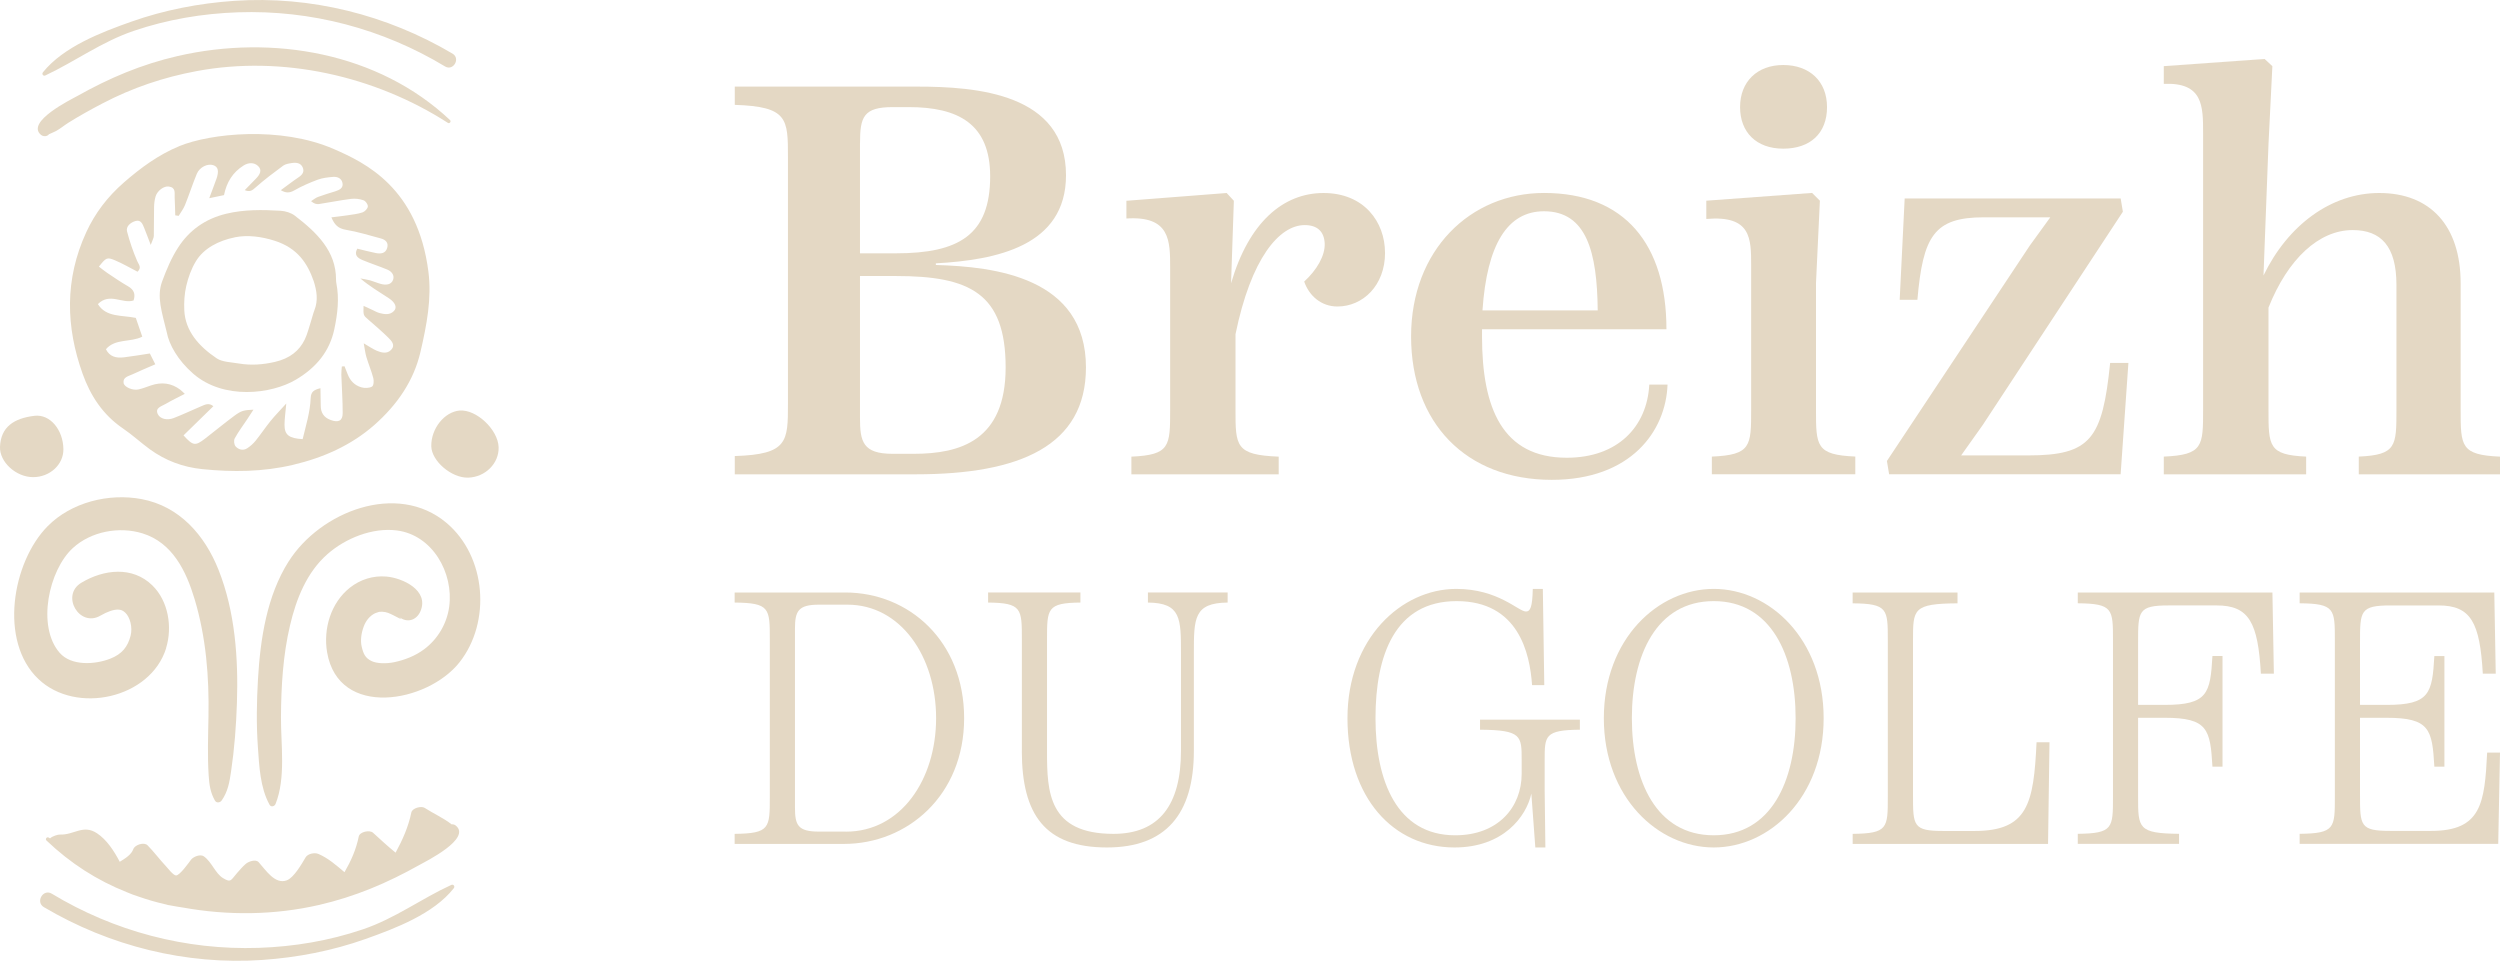 <?xml version="1.0" encoding="UTF-8"?>
<svg id="Calque_2" data-name="Calque 2" xmlns="http://www.w3.org/2000/svg" viewBox="0 0 591.44 227.31">
  <defs>
    <style>
      .cls-1 {
        fill: #e4d8c4;
        stroke-width: 0px;
      }
    </style>
  </defs>
  <g id="Calque_1-2" data-name="Calque 1">
    <g>
      <g>
        <path class="cls-1" d="M256.91,86.92c0,18.61-15.72,25.29-40.23,25.29h-42.85v-4.32c12.58-.39,12.58-3.41,12.58-12.45v-58.18c0-9.17,0-12.05-12.58-12.45v-4.32h43.11c14.02,0,35.25,1.58,35.25,20.97,0,16.77-16.51,20.05-30.79,20.84v.39c13.89.4,35.51,2.88,35.51,24.24ZM203.45,33.85v26.08h8.52c14.81,0,22.28-4.32,22.28-18.21,0-12.45-7.6-16.38-19.26-16.38h-3.8c-6.94,0-7.73,2.36-7.73,8.51ZM237.91,86.92c0-17.56-8.52-21.62-25.94-21.62h-8.52v33.54c0,5.63.66,8.52,7.73,8.52h4.98c11.01,0,21.75-3.14,21.75-20.44Z"/>
        <path class="cls-1" d="M327.67,59.8c0,7.73-5.24,12.71-11.27,12.71-3.8,0-6.68-2.49-7.86-5.9,3.01-2.75,4.98-6.16,4.85-9.04-.13-2.75-1.7-4.32-4.72-4.32-6.03,0-12.71,7.86-16.38,25.82v17.82c0,8.65,0,10.74,10.22,11.14v4.19h-34.85v-4.19c9.17-.4,9.17-2.49,9.17-11.14v-33.54c0-6.42,0-12.32-10.35-11.66v-4.19l23.72-1.84,1.7,1.84-.66,19.52c4.19-14.41,12.32-21.36,21.88-21.36s14.54,6.81,14.54,14.15Z"/>
        <path class="cls-1" d="M394.5,90.98c-.39,11.01-8.65,22.54-27.39,22.54-20.31,0-33.28-13.49-33.28-33.93s14.02-33.94,31.45-33.94c19.13,0,28.96,12.19,28.96,32.24h-43.63v1.7c0,17.04,4.85,28.7,20.05,28.7,12.05,0,19-7.34,19.52-17.3h4.32ZM350.73,73.43h27.25c-.13-13.76-2.62-23.45-12.71-23.45-8.65,0-13.5,7.86-14.55,23.45Z"/>
        <path class="cls-1" d="M404.98,112.21v-4.19c9.3-.4,9.3-2.49,9.3-11.14v-34.07c0-6.42,0-11.92-10.61-11.01v-4.32l25.03-1.84,1.84,1.84-.92,19.52v29.87c0,8.65,0,10.74,9.3,11.14v4.19h-33.94ZM411.66,25.34c0-6.03,4.06-9.96,10.22-9.96s10.35,3.8,10.35,9.96-3.93,9.83-10.35,9.83-10.22-3.93-10.22-9.83Z"/>
        <path class="cls-1" d="M446.39,109.07l33.81-50.97,4.85-6.69h-15.72c-11.79,0-14.41,4.46-15.72,19.52h-4.19l1.18-23.98h51.1l.52,3.14-33.15,50.45-5.11,7.2h15.86c14.81,0,17.56-3.93,19.39-21.88h4.32l-1.84,26.34h-54.77l-.52-3.14Z"/>
        <path class="cls-1" d="M591.44,108.02v4.19h-33.41v-4.19c8.91-.4,8.91-2.49,8.91-11.14v-29.48c0-9.17-3.67-12.97-10.35-12.97-7.99,0-15.33,6.81-19.92,18.34v24.11c0,8.65,0,10.74,8.91,11.14v4.19h-33.68v-4.19c9.3-.4,9.3-2.49,9.3-11.14V31.5c0-6.42,0-12.05-9.3-11.66v-4.19l23.85-1.7,1.84,1.7-.92,18.48-1.18,31.05c5.76-11.92,15.99-19.52,27.38-19.52,12.06,0,19.26,7.73,19.26,21.36v29.87c0,8.65,0,10.74,9.3,11.14Z"/>
        <path class="cls-1" d="M173.8,197.27c8.32-.09,8.32-1.36,8.32-8.75v-37.22c0-7.39,0-8.67-8.32-8.75v-2.38h26.17c15.04,0,28.12,11.47,28.12,29.74s-13.42,29.74-28.46,29.74h-25.83v-2.38ZM200.13,196.75c13,0,21.33-12.32,21.33-26.85s-8.33-26.85-20.99-26.85h-6.71c-4.93,0-5.69,1.53-5.69,5.69v42.31c0,4.16.68,5.69,5.69,5.69h6.37Z"/>
        <path class="cls-1" d="M241.75,177.64v-26.34c0-7.31,0-8.67-7.99-8.75v-2.38h21.84v2.38c-7.9.08-7.9,1.44-7.9,8.75v26.51c0,9.6.34,19.46,15.72,19.46,10.79,0,15.97-6.8,15.97-19.63v-23.11c0-8.24,0-11.9-7.82-11.98v-2.38h18.86v2.38c-7.99.08-7.99,3.74-7.99,11.98v23.11c0,15.04-6.71,22.85-20.56,22.85-14.61,0-20.14-7.73-20.14-22.85Z"/>
        <path class="cls-1" d="M359.99,183.08v-3.23c0-5.78,0-7.14-9.85-7.22v-2.38h23.62v2.38c-8.33.08-8.33,1.44-8.33,7.22v7.05l.17,13.59h-2.38l-.94-12.74c-1.19,5.44-6.63,12.74-18.18,12.74-14.44,0-25.32-11.72-25.32-30.58s12.74-30.59,25.74-30.59c9.94,0,14.7,5.35,16.48,5.35,1.02,0,1.53-1.02,1.62-5.35h2.38l.34,22.77h-2.89c-.51-7.56-3.23-19.88-17.84-19.88s-19.2,12.83-19.2,27.7,5.1,27.7,18.86,27.7c10.2,0,15.72-6.71,15.72-14.53Z"/>
        <path class="cls-1" d="M379.43,169.91c0-18.78,12.83-30.59,26-30.59s26,11.81,26,30.59-12.83,30.58-26,30.58-26-11.81-26-30.58ZM424.8,169.91c0-14.87-5.78-27.7-19.37-27.7s-19.37,12.83-19.37,27.7,5.78,27.7,19.37,27.7,19.37-12.83,19.37-27.7Z"/>
        <path class="cls-1" d="M438.29,197.27c8.32-.09,8.32-1.36,8.32-8.75v-37.04c0-7.39,0-8.67-8.32-8.75v-2.55h24.81v2.55c-10.53.08-10.53,1.36-10.53,8.75v36.53c0,7.39,0,8.58,7.22,8.58h7.31c12.66,0,14.02-6.46,14.7-20.99h3.06l-.34,24.05h-46.22v-2.38Z"/>
        <path class="cls-1" d="M537.93,159.37h-3.06c-.68-12.07-2.8-16.14-10.45-16.14h-11.38c-7.22,0-7.22,1.35-7.22,8.75v14.78h6.29c10.2,0,10.79-2.72,11.3-11.56h2.38v26.17h-2.38c-.51-8.84-1.1-11.56-11.3-11.56h-6.29v18.7c0,7.39,0,8.66,9.69,8.75v2.38h-23.96v-2.38c8.33-.09,8.33-1.36,8.33-8.75v-37.04c0-7.39,0-8.67-8.33-8.75v-2.55h46.05l.34,19.2Z"/>
        <path class="cls-1" d="M591.44,178.06l-.42,21.58h-46.98v-2.38c8.33-.09,8.33-1.36,8.33-8.75v-37.04c0-7.39,0-8.67-8.33-8.75v-2.55h46.05l.34,19.2h-3.06c-.68-12.07-2.8-16.14-10.45-16.14h-11.38c-7.22,0-7.22,1.35-7.22,8.75v14.78h6.29c10.2,0,10.79-2.72,11.3-11.56h2.38v26.17h-2.38c-.51-8.84-1.1-11.56-11.3-11.56h-6.29v18.18c0,7.39,0,8.58,7.22,8.58h9.6c11.9,0,12.66-6.54,13.26-18.52h3.06Z"/>
      </g>
      <g>
        <path class="cls-1" d="M108.76,97.12c-3.63.31-6.79,4.27-6.73,8.43.06,3.52,4.79,7.56,8.72,7.45,4.07-.12,7.34-3.39,7.21-7.21-.14-4.16-5.27-8.99-9.21-8.66Z"/>
        <path class="cls-1" d="M15,106.25c-.07-4.57-3.15-8.33-6.85-7.88C3.24,98.97.2,101.03,0,105.68c-.15,3.63,3.81,7.19,7.8,7.2,4,.02,7.25-2.98,7.2-6.63Z"/>
        <path class="cls-1" d="M42.41,34.58c-4.92,2.03-9.14,5.14-13.1,8.59-3.91,3.41-6.84,7.3-8.89,11.74-5.18,11.24-4.83,22.47-.87,33.53,1.81,5.05,4.69,9.63,9.55,12.93,2.24,1.52,4.2,3.35,6.38,4.94,3.6,2.61,7.73,4.21,12.42,4.68,7.14.72,14.25.67,21.38-1.01,7.28-1.71,13.87-4.68,19.27-9.43,5.45-4.8,9.35-10.5,10.93-17.32,1.46-6.3,2.69-12.6,1.87-18.97-2.54-19.84-14.91-25.75-22.35-28.99-12.66-5.51-29.25-3.72-36.61-.69ZM51.15,42.45c-.48,1.37-1.01,2.73-1.65,4.44,1.49-.31,2.47-.52,3.49-.73.63-3.06,2.05-5.38,4.66-7.02,1.12-.7,2.46-.76,3.4.13,1.04.98.42,2.04-.47,2.96-.87.9-1.74,1.8-2.68,2.75,1.26.51,1.78.06,2.55-.62,2.07-1.84,4.31-3.52,6.56-5.18.52-.38,1.33-.5,2.02-.61,1.07-.16,2.09-.03,2.56.99.46,1,.02,1.73-.95,2.38-1.41.94-2.73,1.98-4.21,3.05,1.16.68,2.03.72,3.21.04,1.75-1,3.64-1.82,5.55-2.53,1.12-.41,2.38-.55,3.58-.65,1.12-.09,2.03.37,2.25,1.43.24,1.16-.64,1.65-1.7,1.98-1.37.43-2.75.83-4.09,1.33-.59.22-1.09.66-1.64,1,.69.6,1.3.77,1.87.68,2.53-.38,5.05-.9,7.59-1.22.97-.12,2.05.01,2.94.33.52.18,1.06.96,1.03,1.47-.03.48-.69,1.2-1.24,1.39-1.14.39-2.39.51-3.6.7-1.17.18-2.35.3-3.78.48.73,1.74,1.57,2.64,3.46,2.95,2.78.46,5.48,1.31,8.2,2.03,1.22.32,1.9,1.06,1.53,2.28-.4,1.32-1.54,1.41-2.71,1.18-1.47-.29-2.92-.69-4.35-1.03-.84,1.5.08,2.22,1.24,2.7,1.92.8,3.92,1.45,5.84,2.24,1.11.46,1.77,1.41,1.37,2.46-.44,1.16-1.69,1.26-2.86.95-.87-.23-1.69-.61-2.55-.85-.75-.21-1.55-.31-2.32-.46,2.16,1.85,4.51,3.22,6.76,4.7,1.54,1.02,1.97,2.19,1.2,2.99-.97,1.02-2.23.81-3.42.5-.58-.15-1.09-.46-1.63-.71-.69-.31-1.37-.63-2.15-.99-.08,2.26-.06,2.24,1.15,3.28,1.59,1.38,3.18,2.75,4.67,4.21.79.78,1.77,1.77.72,2.9-.95,1.03-2.3.7-3.41.23-.96-.41-1.81-1.01-3.09-1.76.26,1.37.36,2.35.64,3.28.5,1.67,1.19,3.29,1.63,4.97.16.63.1,1.75-.31,1.99-.63.37-1.75.4-2.5.18-1.62-.46-2.66-1.58-3.23-3.03-.26-.65-.52-1.31-.78-1.96-.21.02-.42.04-.63.06-.04.65-.14,1.3-.12,1.94.1,3.03.33,6.05.32,9.09,0,1.81-.99,2.29-2.8,1.64-1.72-.61-2.4-1.82-2.39-3.44,0-1.34-.05-2.67-.07-4.1-1.55.39-2.25.84-2.31,2.34-.12,3.3-1.14,6.52-1.9,9.71-3.27-.18-4.3-1.02-4.29-3.41.01-1.43.23-2.87.42-5.02-1.56,1.73-2.72,2.9-3.73,4.15-1.23,1.52-2.3,3.14-3.53,4.66-.54.67-1.23,1.29-1.98,1.78-1.03.67-2.1.27-2.73-.42-.39-.43-.5-1.41-.22-1.93.87-1.59,1.99-3.08,3.01-4.61.44-.66.87-1.33,1.41-2.17-2.31.11-2.84.21-4.55,1.47-2.34,1.73-4.57,3.59-6.87,5.36-2.35,1.81-2.87,1.74-5.12-.75,2.3-2.25,4.66-4.55,7.06-6.9-1.07-.89-2.02-.35-2.92.03-2.17.91-4.29,1.94-6.48,2.78-1.58.61-3.19.18-3.73-.9-.76-1.53.86-1.87,1.8-2.43,1.43-.84,2.95-1.56,4.57-2.4-.52-.48-.77-.75-1.07-.98q-3.1-2.34-6.98-1c-.97.33-1.93.72-2.93.94-1.37.3-3.35-.58-3.5-1.52-.22-1.4,1.16-1.62,2.12-2.07,1.73-.82,3.51-1.55,5.38-2.36-.41-.82-.82-1.62-1.29-2.56-2.08.32-4.1.66-6.13.91-1.85.23-3.4-.16-4.26-1.92,2.21-2.59,5.81-1.56,8.6-2.97-.55-1.58-1.05-3.04-1.53-4.44-3.27-.69-7-.08-8.97-3.26,2.78-2.81,5.79,0,8.44-.86.5-1.51.09-2.56-1.31-3.36-1.69-.97-3.29-2.07-4.9-3.15-.7-.47-1.34-1.01-1.99-1.5,1.69-2.12,1.89-2.29,3.76-1.51,1.87.78,3.6,1.81,5.38,2.72,1.03-1.01.3-1.65-.08-2.52-.98-2.26-1.78-4.61-2.4-6.99-.32-1.23.84-2.15,2-2.49,1.27-.37,1.68.73,2.03,1.59.47,1.14.89,2.3,1.57,4.07.41-1.15.72-1.64.73-2.13.06-2.3,0-4.59.06-6.88.02-.82.12-1.67.36-2.47.42-1.37,1.97-2.5,3.12-2.34,1.75.25,1.33,1.57,1.39,2.62.08,1.4.09,2.8.14,4.2l.81.12c.51-.84,1.13-1.65,1.49-2.54.99-2.45,1.79-4.96,2.8-7.4.66-1.59,2.55-2.49,3.89-2.05,1.18.39,1.41,1.39.72,3.36Z"/>
        <path class="cls-1" d="M66.38,49.86c-4.3-.25-8.59-.32-12.84.7-5.09,1.22-8.8,4.01-11.35,7.92-1.64,2.51-2.8,5.31-3.83,8.09-1.32,3.56-.12,7.08,1.1,12.07.53,2.88,2.62,6.6,6.24,9.76,7.18,6.25,18.5,4.86,24.3,1.42,4.89-2.89,7.99-6.75,9.09-11.93.77-3.63,1.21-7.25.48-10.92-.05-.27-.07-.55-.07-.82.02-6.72-4.53-11.13-9.75-15.13-.87-.67-2.21-1.09-3.37-1.16ZM55.55,56.14c3.08-.62,6.4-.15,9.44.82,5.38,1.72,7.76,5.33,9.23,9.57.71,2.25,1.09,4.5.17,6.84-.35.89-.54,1.81-.84,2.71-.47,1.43-.8,2.9-1.47,4.28-1.28,2.63-3.53,4.44-7.01,5.25-2.85.66-5.65.87-8.46.4-1.82-.31-4.03-.35-5.32-1.22-4.3-2.89-7.46-6.51-7.69-11.38-.09-1.91.03-3.88.47-5.78.46-1.96,1.16-3.97,2.25-5.78,1.86-3.11,5.41-4.93,9.23-5.7Z"/>
        <path class="cls-1" d="M68.3,132.79c-5.19,8.19-6.71,18.38-7.27,27.89-.31,5.33-.4,10.74-.02,16.07.32,4.51.53,9.6,2.76,13.63.35.64,1.19.4,1.42-.19,2.47-6.17,1.24-14.07,1.28-20.58.05-7.25.47-14.58,2.14-21.65,1.46-6.23,3.94-12.54,8.85-16.86,4.28-3.77,10.66-6.34,16.41-5.61,8.44,1.07,13.48,10.03,12.4,18.04-.54,4.01-2.71,7.68-5.95,10.09-2.07,1.54-4.55,2.51-7.06,3.04-1.92.4-4.13.33-5.36-.27-1.45-.7-1.92-1.63-2.34-3.43-.3-1.32-.16-3.01.5-4.77.47-1.26,1.35-2.46,2.67-3.11.18-.06.66-.25.81-.28.12-.02.18-.04.21-.05.21-.02.43-.04.64-.03,1.1.05,1.74.38,2.69.85.55.27,2.71,1.51,1.29.34,1.91,1.57,4.19.87,5.12-1.35,2.05-4.92-4.26-7.83-8.08-8.16-3.13-.27-6.18.69-8.63,2.63-4.51,3.57-6.35,9.75-5.39,15.31,2.71,15.75,23.72,11.94,31.3,2.37,7.55-9.54,6.36-25.07-3.05-33-11.71-9.87-29.9-2.65-37.34,9.1Z"/>
        <path class="cls-1" d="M39.29,153.32c1.53-4.96.56-11.1-3.24-14.82-4.73-4.63-11.52-3.8-16.8-.64-4.97,2.96-.47,10.71,4.54,7.77,1.56-.91,3.11-1.46,4.16-1.41.64.03,1.06.15,1.67.71,1.14,1.06,1.78,3.47,1.28,5.45-.66,2.58-1.98,4.35-4.84,5.46-3.6,1.4-9.19,1.76-11.95-1.4-5.46-6.27-2.57-19.56,3.11-24.77,4.29-3.95,10.97-5.19,16.47-3.49,7.11,2.19,10.36,8.93,12.35,15.57,2.71,9.04,3.45,18.36,3.28,27.75-.08,4.68-.26,9.34.05,14.01.14,2.17.4,3.99,1.47,5.88.36.64,1.2.54,1.59,0,1.49-2.1,1.87-4.39,2.24-6.92.79-5.33,1.2-10.76,1.38-16.15.35-10.56-.42-21.62-4.36-31.53-3.25-8.16-9.19-15.01-18.19-16.71-7.73-1.46-16.64.73-22.25,6.43-8.36,8.49-11.57,27.19-2.18,36.13,8.94,8.51,26.55,4.63,30.24-7.31Z"/>
        <path class="cls-1" d="M106.75,209.36c-7.2,3.31-13.27,7.92-20.93,10.51-7.94,2.69-16.24,4.09-24.62,4.37-17.26.58-34.19-3.9-48.96-12.82-2.04-1.23-3.91,1.98-1.86,3.19,15.58,9.21,33.6,13.73,51.68,12.49,8.29-.57,16.56-2.17,24.39-4.95,7.09-2.52,16.11-5.93,20.9-12.01.35-.45-.07-1.03-.61-.78Z"/>
        <path class="cls-1" d="M106.82,195.01c-1.95-1.53-4.23-2.51-6.36-3.89-.79-.51-2.92.05-3.14,1.07-.71,3.44-2.09,6.51-3.73,9.53-1.85-1.5-3.59-3.12-5.35-4.72-.78-.71-3.14-.23-3.37.9-.61,3.06-1.84,5.8-3.37,8.44-1.94-1.62-3.81-3.31-6.18-4.32-.88-.38-2.5-.07-3.02.81-.94,1.6-2.78,4.8-4.44,5.43-2.81,1.06-4.96-2.41-6.67-4.29-.71-.78-2.38-.16-3.03.39-.78.66-1.39,1.41-2.07,2.17-1.49,1.68-1.39,2.39-3.34,1.2-1.82-1.11-2.67-3.85-4.54-5.15-.83-.58-2.48.1-3.02.81-.45.6-2.66,3.75-3.55,3.72-.66-.02-1.97-1.75-2.35-2.15-1.51-1.61-2.83-3.4-4.38-4.98-.82-.84-3.01-.12-3.37.9-.46,1.29-1.84,2.17-3.21,3-1.34-2.56-3.06-5.22-5.4-6.76-3.3-2.17-5.4.47-8.8.32-.38-.02-1.77.36-2.28.9-.11-.07-.22-.12-.33-.19-.42-.27-.89.35-.53.69,5.74,5.46,11.99,9.44,19,12.23.47.2.94.39,1.42.57.49.18,1,.34,1.49.51,1.94.68,3.9,1.25,5.89,1.71.31.08.61.17.92.24.16.04.33.05.49.08,1.02.2,2.04.37,3.06.52,10.64,1.92,21.63,1.82,32.17-.6,8.58-1.97,16.19-5.2,23.83-9.49,1.38-.78,12.45-6.23,8.53-9.33-.29-.23-.65-.29-1-.27Z"/>
        <path class="cls-1" d="M10.73,17.85c7.18-3.39,13.26-7.94,20.92-10.55,7.95-2.7,16.25-4.1,24.64-4.39,17.28-.59,34.22,3.89,49,12.81,1.94,1.17,3.72-1.88,1.77-3.03C91.5,3.49,73.5-1.03,55.43.2c-8.28.57-16.55,2.16-24.37,4.93-7.12,2.52-16.03,5.93-20.9,11.97-.34.42.07.99.58.75h0Z"/>
        <path class="cls-1" d="M106.47,28.41c-16.96-15.98-42.01-20.3-64.41-15.16-8.57,1.97-16.17,5.19-23.8,9.48-1.38.77-12.29,6.11-8.55,9.19.75.61,2.13.28,2.07-.86.02.35-.78,1,.14.55.41-.2.83-.35,1.25-.57,1.03-.54,1.99-1.36,2.97-1.98,2.63-1.65,5.35-3.15,8.1-4.59,7.08-3.7,14.41-6.18,22.29-7.65,20.29-3.79,42.14,1.12,59.43,12.25.4.26.85-.33.51-.66h0Z"/>
      </g>
    </g>
  </g>
</svg>